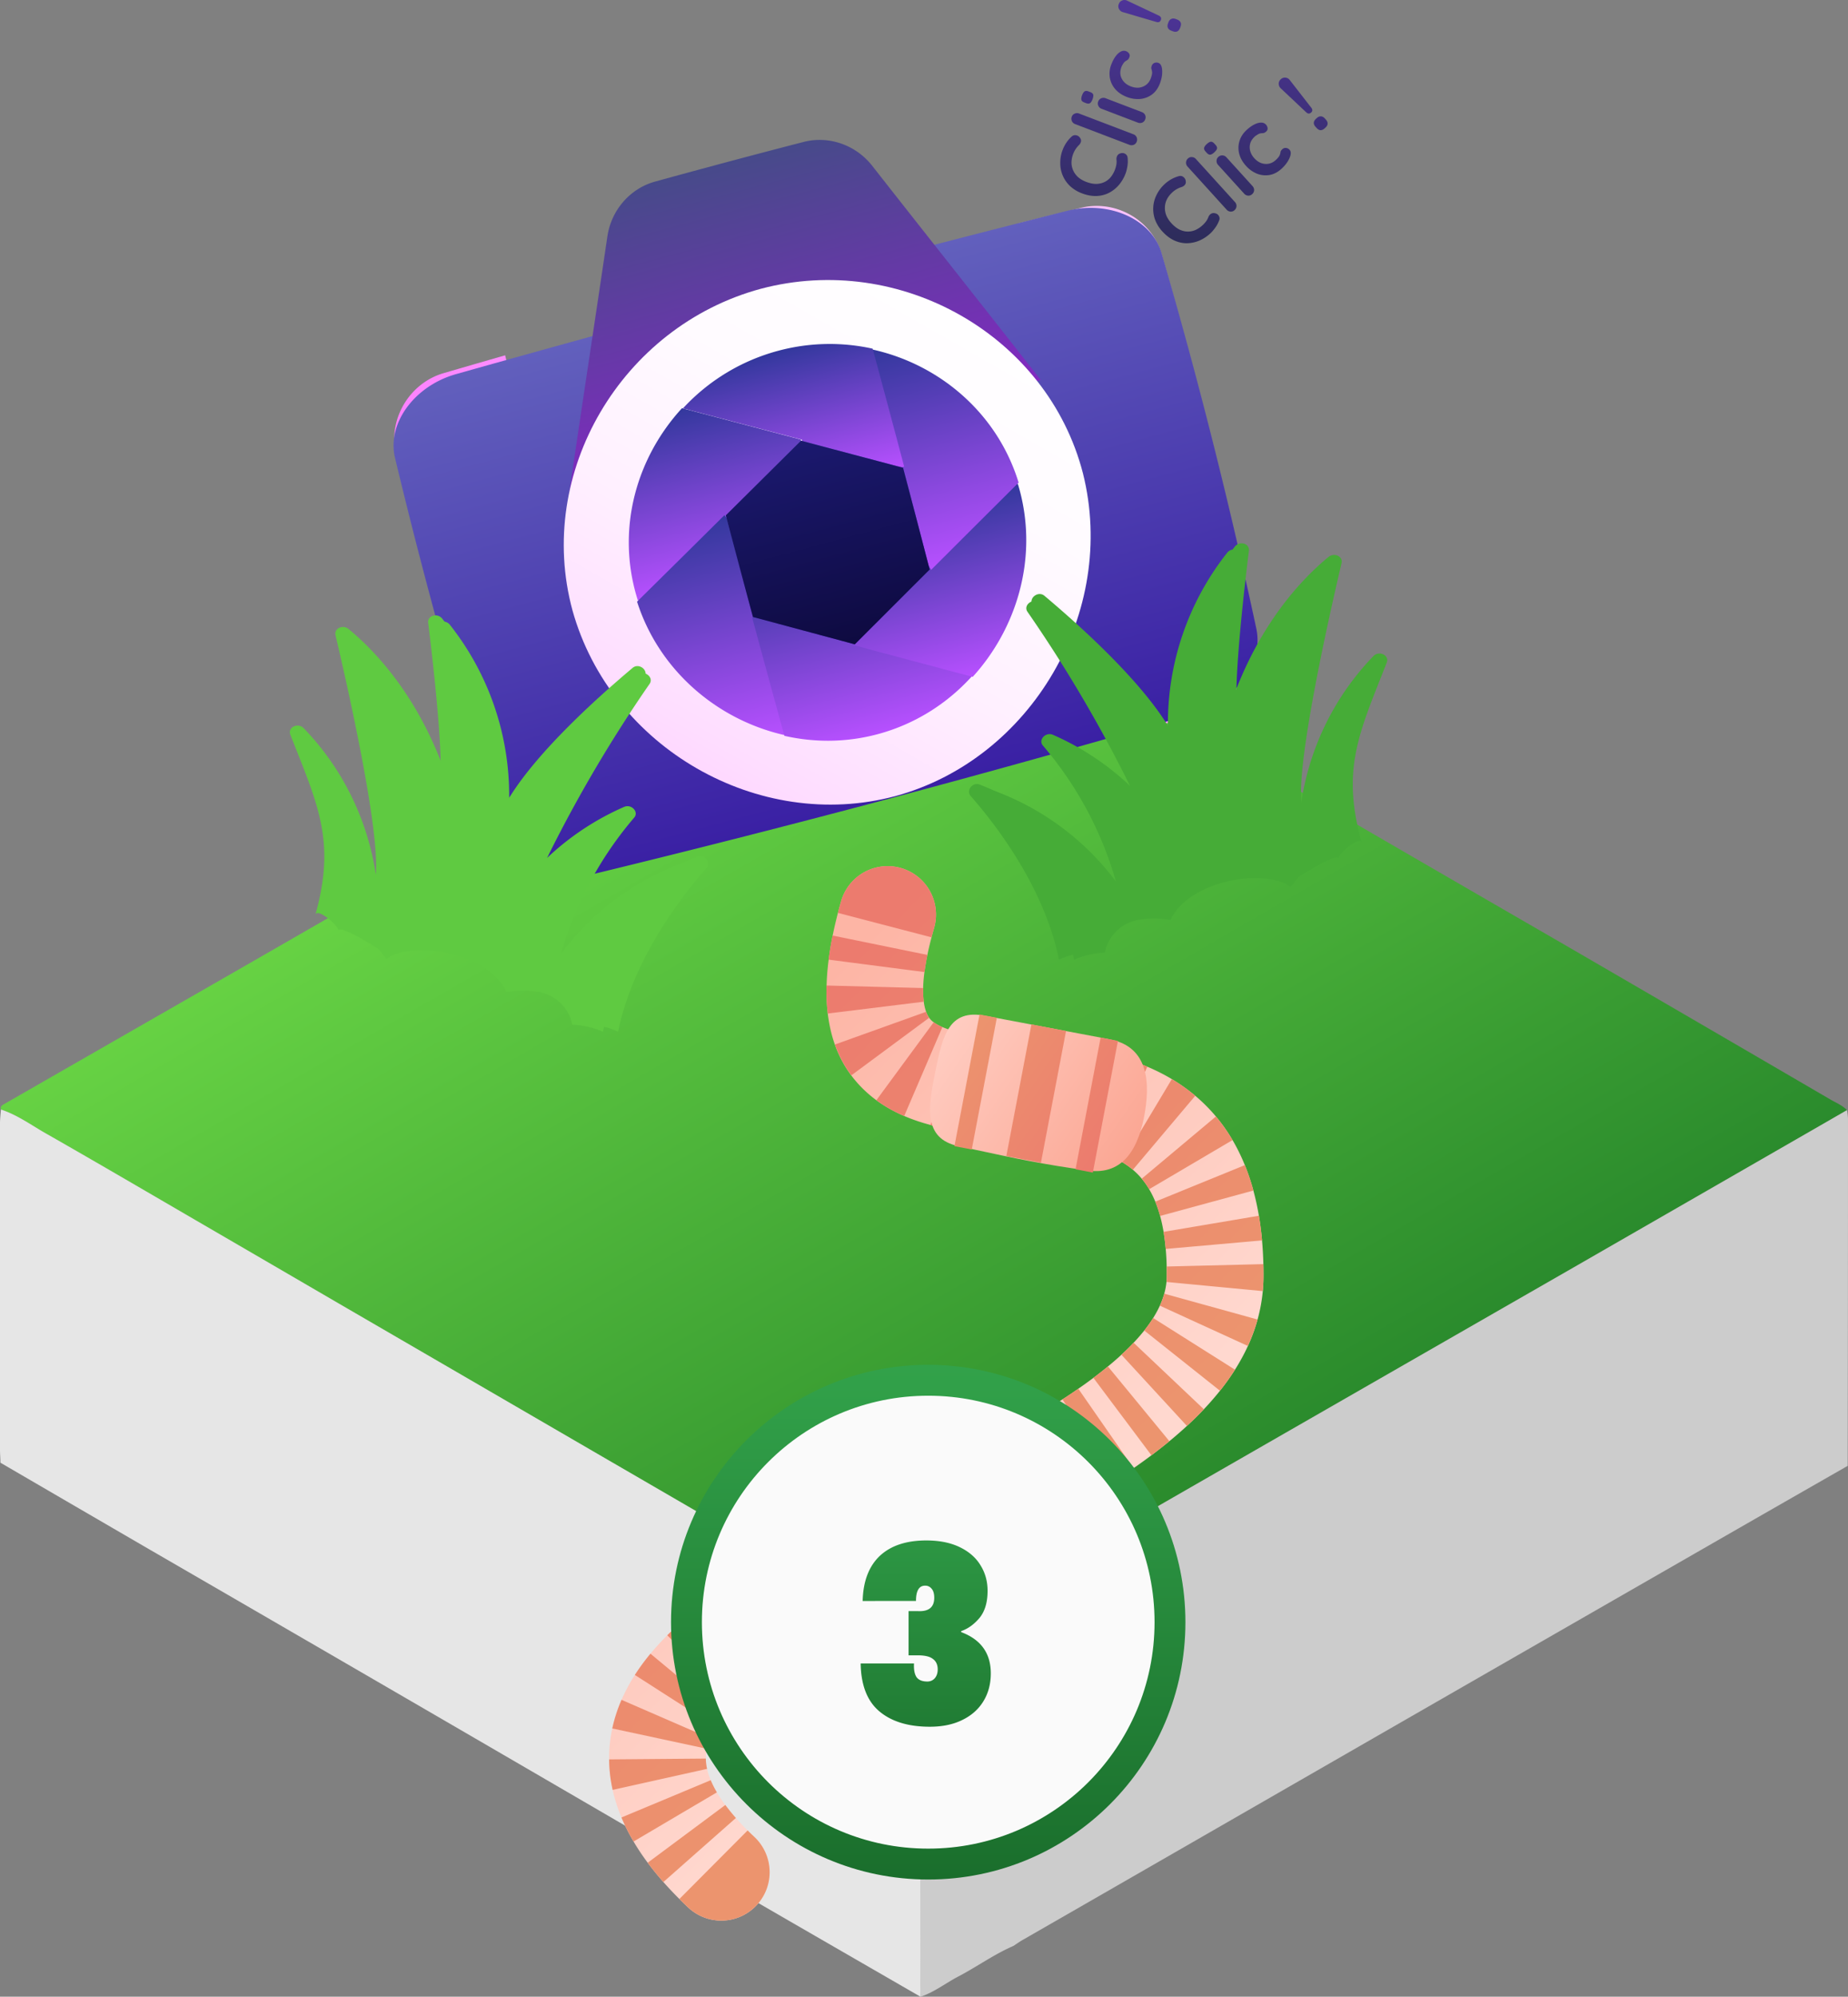<svg xmlns="http://www.w3.org/2000/svg" xmlns:xlink="http://www.w3.org/1999/xlink" width="200.444" height="216.45" fill="none" viewBox="0 0 200.444 216.45"><rect x="0" y="0" width="200.444" height="216.45" fill="#808080" stroke="none"/><defs><linearGradient id="F" x1="100.601" x2="100.601" y1="166.695" y2="206.695" gradientTransform="translate(0 -8.702)" gradientUnits="userSpaceOnUse"><stop stop-color="#32A24A"/><stop offset="1" stop-color="#1A6E2C"/></linearGradient><linearGradient id="E" x1="100.68" x2="100.68" y1="156.652" y2="212.445" gradientTransform="translate(0 -8.702)" gradientUnits="userSpaceOnUse"><stop stop-color="#32A24A"/><stop offset="1" stop-color="#1A6E2C"/></linearGradient><linearGradient id="D" x1="104.212" x2="120.57" y1="121.652" y2="132.836" gradientTransform="translate(0 -8.702)" gradientUnits="userSpaceOnUse"><stop stop-color="#EC946E"/><stop offset="1" stop-color="#EC7B6E"/></linearGradient><linearGradient id="C" x1="102.636" x2="122.351" y1="120.58" y2="134.06" gradientTransform="translate(0 -8.702)" gradientUnits="userSpaceOnUse"><stop stop-color="#FFCCC1"/><stop offset="1" stop-color="#FBA794"/></linearGradient><linearGradient id="B" x1="109.973" x2="67.337" y1="179.085" y2="137.534" gradientTransform="translate(0 -8.702)" gradientUnits="userSpaceOnUse"><stop stop-color="#EC946E"/><stop offset="1" stop-color="#EC7B6E"/></linearGradient><linearGradient id="A" x1="109.973" x2="67.337" y1="179.085" y2="137.534" gradientTransform="translate(0 -8.702)" gradientUnits="userSpaceOnUse"><stop stop-color="#FFD8CF"/><stop offset="1" stop-color="#FDB5A5"/></linearGradient><linearGradient id="a" x1="129.5" x2="129.5" y1="8.702" y2="35.07" gradientUnits="userSpaceOnUse"><stop stop-color="#4E3499"/><stop offset="1" stop-color="#2D2C5A"/></linearGradient><linearGradient id="p" x1="86.878" x2="92.799" y1="56.473" y2="78.525" gradientTransform="translate(0 -8.702)" gradientUnits="userSpaceOnUse"><stop stop-color="#1B196F"/><stop offset="1" stop-color="#0E0A40"/></linearGradient><linearGradient id="o" x1="86.878" x2="92.799" y1="56.473" y2="78.525" gradientTransform="translate(0 -8.702)" gradientUnits="userSpaceOnUse"><stop stop-color="#6260BD"/><stop offset="1" stop-color="#3A20A4"/></linearGradient><linearGradient id="n" x1="83.636" x2="87.681" y1="46.934" y2="62.063" gradientTransform="translate(0 -8.702)" gradientUnits="userSpaceOnUse"><stop stop-color="#33389D"/><stop offset="1" stop-color="#B750FF"/></linearGradient><linearGradient id="m" x1="96.553" x2="102.963" y1="46.09" y2="69.946" gradientTransform="translate(0 -8.702)" gradientUnits="userSpaceOnUse"><stop stop-color="#33389D"/><stop offset="1" stop-color="#B750FF"/></linearGradient><linearGradient id="l" x1="99.993" x2="104.898" y1="63.927" y2="82.239" gradientTransform="translate(0 -8.702)" gradientUnits="userSpaceOnUse"><stop stop-color="#33389D"/><stop offset="1" stop-color="#B750FF"/></linearGradient><linearGradient id="k" x1="90.523" x2="96.069" y1="67.377" y2="88.055" gradientTransform="translate(0 -8.702)" gradientUnits="userSpaceOnUse"><stop stop-color="#33389D"/><stop offset="1" stop-color="#B750FF"/></linearGradient><linearGradient id="j" x1="77.8" x2="84.207" y1="64.758" y2="88.62" gradientTransform="translate(0 -8.702)" gradientUnits="userSpaceOnUse"><stop stop-color="#33389D"/><stop offset="1" stop-color="#B750FF"/></linearGradient><linearGradient id="i" x1="74.74" x2="79.642" y1="52.744" y2="71.044" gradientTransform="translate(0 -8.702)" gradientUnits="userSpaceOnUse"><stop stop-color="#33389D"/><stop offset="1" stop-color="#B750FF"/></linearGradient><linearGradient id="h" x1="43.592" x2="105.579" y1="146.31" y2="38.226" gradientTransform="translate(0 -8.702)" gradientUnits="userSpaceOnUse"><stop stop-color="#FC54FF"/><stop offset=".102" stop-color="#FD77FF"/><stop offset=".243" stop-color="#FDA0FF"/><stop offset=".388" stop-color="#FEC3FF"/><stop offset=".534" stop-color="#FEDDFF"/><stop offset=".683" stop-color="#FFF0FF"/><stop offset=".836" stop-color="#FFFBFF"/><stop offset="1" stop-color="#fff"/></linearGradient><linearGradient id="g" x1="79.1" x2="87.244" y1="26.205" y2="56.734" gradientTransform="translate(0 -8.702)" gradientUnits="userSpaceOnUse"><stop stop-color="#474A8A"/><stop offset="1" stop-color="#8229C1"/></linearGradient><linearGradient id="f" x1="82.545" x2="97.206" y1="40.183" y2="95.078" gradientTransform="translate(0 -8.702)" gradientUnits="userSpaceOnUse"><stop stop-color="#6260BD"/><stop offset="1" stop-color="#3A20A4"/></linearGradient><linearGradient id="e" x1="59.162" x2="172.718" y1="168.165" y2="-25.663" gradientTransform="translate(0 -8.702)" gradientUnits="userSpaceOnUse"><stop stop-color="#FC54FF"/><stop offset=".22" stop-color="#FD75FF"/><stop offset=".702" stop-color="#FEC8FF"/><stop offset="1" stop-color="#fff"/></linearGradient><linearGradient id="d" x1="41.345" x2="119.564" y1="103.757" y2="-29.754" gradientTransform="translate(0 -8.702)" gradientUnits="userSpaceOnUse"><stop stop-color="#FC54FF"/><stop offset=".22" stop-color="#FD75FF"/><stop offset=".702" stop-color="#FEC8FF"/><stop offset="1" stop-color="#fff"/></linearGradient><linearGradient id="b" x1=".083" x2="100.099" y1="71.164" y2="244.523" gradientTransform="translate(0 -8.702)" gradientUnits="userSpaceOnUse"><stop stop-color="#84F54F"/><stop offset="1" stop-color="#0D6821"/></linearGradient><linearGradient xlink:href="#a" id="q" x1="129.5" x2="129.5" y1="8.702" y2="35.07" gradientTransform="translate(0 -8.702)" gradientUnits="userSpaceOnUse"/><linearGradient xlink:href="#a" id="r" x1="129.5" x2="129.5" y1="8.702" y2="35.07" gradientTransform="translate(0 -8.702)" gradientUnits="userSpaceOnUse"/><linearGradient xlink:href="#a" id="s" x1="129.5" x2="129.5" y1="8.702" y2="35.07" gradientTransform="translate(0 -8.702)" gradientUnits="userSpaceOnUse"/><linearGradient xlink:href="#a" id="t" x1="129.5" x2="129.5" y1="8.702" y2="35.07" gradientTransform="translate(0 -8.702)" gradientUnits="userSpaceOnUse"/><linearGradient xlink:href="#a" id="u" x1="129.5" x2="129.5" y1="8.702" y2="35.07" gradientTransform="translate(0 -8.702)" gradientUnits="userSpaceOnUse"/><linearGradient xlink:href="#a" id="v" x1="129.5" x2="129.5" y1="8.702" y2="35.07" gradientTransform="translate(0 -8.702)" gradientUnits="userSpaceOnUse"/><linearGradient xlink:href="#a" id="w" x1="129.5" x2="129.5" y1="8.702" y2="35.07" gradientTransform="translate(0 -8.702)" gradientUnits="userSpaceOnUse"/><linearGradient xlink:href="#a" id="x" x1="129.5" x2="129.5" y1="8.702" y2="35.07" gradientTransform="translate(0 -8.702)" gradientUnits="userSpaceOnUse"/><linearGradient xlink:href="#a" id="y" x1="129.5" x2="129.5" y1="8.702" y2="35.07" gradientTransform="translate(0 -8.702)" gradientUnits="userSpaceOnUse"/><linearGradient xlink:href="#a" id="z" x1="129.5" x2="129.5" y1="8.702" y2="35.07" gradientTransform="translate(0 -8.702)" gradientUnits="userSpaceOnUse"/></defs><path fill="url(#b)" d="M.106 120.286c-.102-.379.152-.493.41-.64q10.246-5.88 20.52-11.766 9.927-5.692 19.85-11.412l18.47-10.593L79.209 74.46l18.386-10.55a10.6 10.6 0 0 0 1.72-.991c.838-.729 1.544-.474 2.371 0a6145 6145 0 0 0 19.84 11.526q13.196 7.67 26.367 15.344 10.987 6.376 21.988 12.73 14.326 8.315 28.644 16.664c.623.361 1.298.63 1.811 1.161l-2.957 1.704a30882 30882 0 0 1-51.429 29.542q-12.982 7.451-25.961 14.916-9.981 5.738-19.95 11.488c-2.334-1.139-4.5-2.547-6.743-3.84a10599 10599 0 0 1-29.32-17.01l-27.267-15.839a9933 9933 0 0 1-14.489-8.429c-5.692-3.313-11.384-6.649-17.122-9.917-1.64-.933-3.17-2.08-4.99-2.672" style="fill:url(#b)"/><path fill="#ccc" d="M109.924 210.943c-2.118.914-3.989 2.277-6.019 3.336-1.359.713-2.581 1.685-4.06 2.171 0-.44.026-.885.026-1.325 0-9.507-.038-19.01.06-28.517q.045-4.311.107-8.619a64681 64681 0 0 0 19.95-11.488q12.978-7.466 25.961-14.915 12.041-6.912 24.079-13.815l27.35-15.727 2.956-1.704q.084.466.11.937 0 18.816-.034 37.626a8642 8642 0 0 0-15.939 9.131 113742 113742 0 0 0-31.384 18.02l-28.822 16.573q-6.65 3.826-13.305 7.648c-.361.201-.695.444-1.036.668"/><path fill="#e6e6e6" d="M100.038 177.99q-.064 4.31-.106 8.618c-.099 9.507-.05 19.01-.06 28.517 0 .44 0 .884-.027 1.325a19184 19184 0 0 1-14.341-8.274 6087 6087 0 0 1-18.42-10.69 21792 21792 0 0 0-26.596-15.455q-12.071-7.005-24.17-14.005-8.132-4.725-16.272-9.465c0-.444-.042-.884-.046-1.324v-35.444c0-.505.065-1.006.102-1.518 1.822.592 3.351 1.738 4.99 2.657 5.731 3.267 11.42 6.603 17.124 9.917q7.248 4.212 14.489 8.43L63.97 157.11l29.32 17.011c2.247 1.32 4.413 2.736 6.747 3.867"/><path fill="url(#d)" d="M48.092 40.458c-3.692 1.084-6.019 5-5.148 8.716A585 585 0 0 0 54.01 89.646c1.144 3.641 5.11 5.916 8.798 5.065q3.344-.777 6.683-1.577a900 900 0 0 1-14.698-54.618q-3.352.964-6.7 1.942" style="fill:url(#d)"/><path fill="url(#e)" d="M117.258 22.53q-3.385.836-6.767 1.688a901 901 0 0 1 13.847 54.847 984 984 0 0 0 6.573-1.996c3.619-1.119 5.955-5.093 5.174-8.832a585 585 0 0 0-10.108-40.73c-1.054-3.666-4.983-5.896-8.719-4.978" style="fill:url(#e)"/><path fill="url(#f)" d="M136.269 68.154a577 577 0 0 0-10.285-40.732c-1.074-3.666-5.681-5.714-10.232-4.569a2527 2527 0 0 0-66.294 17.706c-4.516 1.276-7.499 5.351-6.614 9.067a577 577 0 0 0 11.26 40.472c1.166 3.641 5.799 5.727 10.286 4.643a1476 1476 0 0 0 65.255-17.429c4.431-1.297 7.417-5.418 6.624-9.158" style="fill:url(#f)"/><path fill="url(#g)" d="M65.882 25.617c-1.444 9.798-2.946 19.585-4.356 29.276a9940 9940 0 0 1 51.359-13.7c-6.029-7.707-12.183-15.453-18.293-23.235-1.77-2.251-4.7-3.275-7.424-2.572a1019 1019 0 0 0-16.119 4.3c-2.712.748-4.746 3.095-5.167 5.931" style="fill:url(#g)"/><path fill="url(#h)" d="M82.515 31.307C67.435 35.39 58.042 51.23 62.092 66.16c4.15 14.9 20.171 24.088 34.987 20.15 14.799-4.004 24.152-19.997 20.384-35-3.868-14.978-19.849-24.013-34.948-20.002" style="fill:url(#h)"/><path fill="url(#i)" d="m90.013 59.564-3.159-11.92a11203 11203 0 0 0-12.878-3.398c-4.828 5.245-7.026 12.695-5.052 19.956q.121.45.264.89 10.418-2.742 20.825-5.528" style="fill:url(#i)"/><path fill="url(#j)" d="M78.574 55.849A4140 4140 0 0 1 69.1 65.22c2.377 7.445 8.669 12.782 15.908 14.447a1415 1415 0 0 0 9.495-2.514c-5.268-7.113-10.619-14.215-15.93-21.305" style="fill:url(#j)"/><path fill="url(#k)" d="M89.728 58.902c-2.718 2.697-5.431 5.39-8.137 8.07q1.73 6.401 3.49 12.793c3.256.742 6.707.736 10.124-.18 4.057-1.088 7.523-3.314 10.194-6.249a2183 2183 0 0 0-4.485-17.447 5040 5040 0 0 1-11.186 3.013" style="fill:url(#k)"/><path fill="url(#l)" d="M92.741 69.972c4.279 1.143 8.536 2.28 12.761 3.403 4.784-5.26 7.031-12.76 5.147-20.046q-.117-.45-.253-.89a6090 6090 0 0 1-18.687 5.043q.512 6.246 1.032 12.49" style="fill:url(#l)"/><path fill="url(#m)" d="M100.998 61.772a4451 4451 0 0 1 9.486-9.452c-2.282-7.474-8.509-12.788-15.79-14.417q-3.734.99-7.465 1.99c4.6 7.298 9.221 14.59 13.769 21.88" style="fill:url(#m)"/><path fill="url(#n)" d="M94.651 37.797a21.56 21.56 0 0 0-10.238.227 21.66 21.66 0 0 0-10.336 6.244c4.284 1.124 8.585 2.257 12.891 3.392l1.46 5.501 9.643-2.58a2569 2569 0 0 0-3.42-12.784" style="fill:url(#n)"/><path fill="url(#o)" d="M97.95 50.707q-5.535-1.466-11.072-2.936c.001 0-8.153 8.1-8.153 8.098a2600 2600 0 0 0 2.946 11.014q5.54 1.483 11.046 2.962c-.009.008 8.111-8.103 8.118-8.108q-1.43-5.518-2.885-11.03" style="fill:url(#o)"/><path fill="url(#p)" d="M97.95 50.707q-5.535-1.466-11.072-2.936s-8.153 8.1-8.153 8.098a2600 2600 0 0 0 2.946 11.014q5.54 1.483 11.046 2.962c-.009.008 8.111-8.103 8.118-8.108q-1.43-5.518-2.885-11.03" style="fill:url(#p)"/><path fill="url(#paint14_linear_509_89234)" d="M116.238 14.804a.53.53 0 0 1 .499-.137q.285.054.435.318a.47.47 0 0 1 .067.397.8.8 0 0 1-.225.361 2.6 2.6 0 0 0-.604.926 2.7 2.7 0 0 0-.191.986q.01.462.205.864.187.397.538.707.355.299.85.488.582.221 1.072.223.493-.008.892-.194t.694-.532a3 3 0 0 0 .464-.816q.098-.257.148-.532.051-.276.018-.56a.7.7 0 0 1 .082-.417.54.54 0 0 1 .327-.257q.311-.1.546.056a.52.52 0 0 1 .253.424q.03.294.014.594-.022.286-.086.567-.054.285-.159.561a4.2 4.2 0 0 1-.717 1.221q-.451.526-1.066.849a3.25 3.25 0 0 1-1.353.345q-.753.03-1.601-.294a3.9 3.9 0 0 1-1.258-.764 3.4 3.4 0 0 1-1.081-2.485 3.8 3.8 0 0 1 .266-1.47q.16-.419.408-.782.248-.365.563-.647" style="fill:url(#q)"/><path fill="url(#paint15_linear_509_89234)" d="M122.934 14.555a.607.607 0 0 1 .359.802.58.58 0 0 1-.315.338.63.63 0 0 1-.48.002l-5.886-2.245a.613.613 0 0 1-.36-.803.55.55 0 0 1 .325-.334.6.6 0 0 1 .471-.006z" style="fill:url(#r)"/><path fill="url(#paint16_linear_509_89234)" d="M123.851 12.15q.248.094.357.321.1.224.006.472a.6.6 0 0 1-.318.347.63.63 0 0 1-.481.002l-3.933-1.5a.6.6 0 0 1-.348-.318.58.58 0 0 1-.015-.475.58.58 0 0 1 .327-.344.6.6 0 0 1 .472-.006zm-5.355-1.378q-.123.324-.279.417t-.422-.008l-.181-.07q-.276-.104-.317-.284-.046-.192.069-.497.127-.333.283-.427t.423.009l.18.069q.277.105.327.288.04.18-.083.503" style="fill:url(#s)"/><path fill="url(#paint17_linear_509_89234)" d="M120.536 6.997q.207-.543.474-.899.27-.366.564-.505a.67.67 0 0 1 .573-.043.7.7 0 0 1 .318.252.41.41 0 0 1 .035.395.8.8 0 0 1-.136.243 1 1 0 0 1-.18.128.9.9 0 0 0-.391.396 1.7 1.7 0 0 0-.147.271q-.185.486-.107.909.083.413.375.732.284.316.75.493.458.175.888.132.425-.056.758-.3.337-.253.501-.682a3 3 0 0 0 .127-.42q.038-.183.024-.319a2 2 0 0 0-.071-.3q-.047-.137.034-.347a.5.5 0 0 1 .307-.319.6.6 0 0 1 .432.012q.239.09.336.434.088.339.046.825-.05.472-.242.976-.288.753-.841 1.174a2.56 2.56 0 0 1-1.279.494 3.2 3.2 0 0 1-1.456-.217q-.78-.298-1.251-.837a2.54 2.54 0 0 1-.596-1.242 2.67 2.67 0 0 1 .155-1.436" style="fill:url(#t)"/><path fill="url(#paint18_linear_509_89234)" d="M125.914 2.166q-.123.324-.496.214l-3.61-1.06a.7.7 0 0 1-.437-.342.64.64 0 0 1-.022-.543.64.64 0 0 1 .378-.39.66.66 0 0 1 .553.036l3.403 1.604q.351.167.231.48m2.08.87q-.106.276-.307.373-.207.085-.483-.02l-.162-.062q-.276-.105-.364-.303-.094-.21.011-.486l.047-.124q.106-.276.312-.361.2-.098.478.007l.162.062q.276.106.37.316.088.198-.017.474z" style="fill:url(#u)"/><path fill="url(#paint19_linear_509_89234)" d="M127.865 19.096a.53.53 0 0 1 .507.103.62.62 0 0 1 .244.481.47.47 0 0 1-.12.384.8.8 0 0 1-.364.22 2.6 2.6 0 0 0-.958.553q-.408.37-.616.793a2.04 2.04 0 0 0-.207.863q-.014.44.159.874.181.427.538.82.418.46.854.683.445.217.884.23.44.015.859-.16.414-.181.783-.517.204-.186.374-.408.169-.223.269-.492a.7.7 0 0 1 .261-.334.54.54 0 0 1 .408-.081q.323.051.462.296a.52.52 0 0 1 .034.493 4 4 0 0 1-.257.536q-.149.245-.333.467-.177.23-.396.428a4.2 4.2 0 0 1-1.191.765 3.6 3.6 0 0 1-1.334.275q-.686.002-1.364-.304-.685-.315-1.294-.987a3.9 3.9 0 0 1-.777-1.25 3.4 3.4 0 0 1 .16-2.705 3.9 3.9 0 0 1 .902-1.19 3.8 3.8 0 0 1 .718-.514q.386-.213.795-.322" style="fill:url(#v)"/><path fill="url(#paint20_linear_509_89234)" d="M133.949 21.902a.606.606 0 0 1-.043.878.58.58 0 0 1-.433.16.63.63 0 0 1-.43-.216l-4.234-4.665a.61.61 0 0 1 .043-.878.55.55 0 0 1 .44-.152.6.6 0 0 1 .423.208z" style="fill:url(#w)"/><path fill="url(#paint21_linear_509_89234)" d="M135.855 20.172a.63.63 0 0 1 .173.448.6.6 0 0 1-.208.423.6.6 0 0 1-.441.167.63.63 0 0 1-.43-.216l-2.829-3.117a.6.6 0 0 1-.166-.441.57.57 0 0 1 .201-.43.58.58 0 0 1 .448-.16.6.6 0 0 1 .423.208zm-4.153-3.65q-.257.233-.438.245-.18.014-.372-.198l-.131-.144q-.198-.219-.154-.397.046-.192.287-.412.265-.24.446-.252.18-.014.372.198l.131.143q.199.219.16.405-.044.179-.301.411" style="fill:url(#x)"/><path fill="url(#paint22_linear_509_89234)" d="M135.229 14.078q.43-.39.829-.588.407-.204.731-.196a.67.67 0 0 1 .531.221.7.7 0 0 1 .17.369.41.41 0 0 1-.148.368.8.8 0 0 1-.231.155 1 1 0 0 1-.218.033q-.108.001-.233.032a.9.9 0 0 0-.295.144q-.179.107-.254.175-.386.35-.506.762-.114.406.003.823a1.9 1.9 0 0 0 .446.78q.328.361.733.519.404.142.811.075.415-.075.755-.382.189-.171.304-.317.115-.147.165-.274.051-.156.072-.3.022-.143.187-.293a.5.5 0 0 1 .419-.146q.215.025.379.206.172.189.104.539-.074.343-.332.756-.258.399-.658.762-.596.54-1.28.667a2.56 2.56 0 0 1-1.365-.138 3.2 3.2 0 0 1-1.2-.852q-.561-.619-.737-1.313a2.53 2.53 0 0 1 .03-1.377q.207-.683.788-1.21" style="fill:url(#y)"/><path fill="url(#a)" d="M142.211 12.2q-.257.234-.54-.032l-2.74-2.58a.7.7 0 0 1-.235-.502.64.64 0 0 1 .226-.494.64.64 0 0 1 .513-.177.66.66 0 0 1 .477.283l2.31 2.97q.238.306-.011.533m1.461 1.717q-.219.198-.443.195-.222-.017-.421-.237l-.116-.128q-.2-.219-.189-.435.012-.23.23-.43l.099-.088q.218-.2.441-.18.224.003.422.222l.117.128q.198.219.187.45-.01.215-.229.414z" style="fill:url(#z)"/><path fill="#5fca41" d="M32.952 78.949a28.97 28.97 0 0 1 7.81 15.862c.43-4.94-3.06-20.395-4.372-25.965-.163-.72.792-1.169 1.42-.657 2.658 2.18 7.504 7.078 10.545 15.794.144-3.862-.657-11.763-1.117-15.818-.084-.782 1.05-1.088 1.56-.435a29.8 29.8 0 0 1 6.427 18.877c3.273-4.731 9.594-10.09 13.893-13.46.73-.575 1.848.253 1.337.989a149.5 149.5 0 0 0-11.118 18.866 29.1 29.1 0 0 1 8.36-5.534c.795-.344 1.629.55 1.085 1.17a39.2 39.2 0 0 0-7.92 14.736 29 29 0 0 1 13.5-9.945c.817-.294 1.592.621 1.03 1.21-3.035 3.211-8.347 9.685-9.994 17.205a9.4 9.4 0 0 0-3.326-.766 4.49 4.49 0 0 0-3.843-3.58 9.6 9.6 0 0 0-3.294.05s-.695-1.989-3.746-3.369a13.6 13.6 0 0 0-5.193-1.184l-.002.008c-3.071-.049-4.04.946-4.04.946-.3-.225-.726-.962-1.003-1.137-4.673-2.93-4.208-1.873-4.208-1.873.039-.535-2.32-2.59-2.537-1.769 2.235-8.014.298-11.858-2.717-19.539-.304-.8.844-1.335 1.463-.682"/><path fill="#5fca41" d="M46.76 102.926c1.725.054 3.424.47 4.999 1.223a40.3 40.3 0 0 1 7.04-10.76c.216-.227.432-.454.653-.67a153 153 0 0 1 10.456-19.301c.482-.753-.602-1.603-1.295-1.015-4.088 3.443-10.095 8.92-13.182 13.758a81 81 0 0 0-4.34 7.302 94 94 0 0 0-4.331 9.463m-.316-35.405c.519 4.193 1.438 12.363 1.356 16.353l-.002.009a52.4 52.4 0 0 1 2.4 10.095 80 80 0 0 1 4.456-7.343c-.03-7.097-2.382-13.993-6.67-19.552-.517-.679-1.637-.37-1.54.438m13.752 39.889c1.839.241 3.31 1.708 3.67 3.656a8.4 8.4 0 0 1 3.177.77c1.585-7.736 6.671-14.416 9.576-17.732.538-.608-.201-1.544-.983-1.238-5.139 1.991-9.637 5.574-12.917 10.29a33 33 0 0 0-2.523 4.253"/><path fill="#46ac37" d="M148.953 71.137a28.97 28.97 0 0 0-7.809 15.862c-.43-4.94 3.059-20.394 4.371-25.965.163-.72-.792-1.169-1.42-.657-2.658 2.18-7.503 7.079-10.545 15.794-.144-3.862.658-11.763 1.117-15.818.085-.782-1.049-1.088-1.56-.435a29.8 29.8 0 0 0-6.427 18.877c-3.272-4.731-9.594-10.09-13.893-13.46-.729-.575-1.848.253-1.337.99a149.5 149.5 0 0 1 11.118 18.866 29.1 29.1 0 0 0-8.36-5.535c-.794-.343-1.628.55-1.085 1.17a39.2 39.2 0 0 1 7.92 14.736 29 29 0 0 0-13.499-9.945c-.818-.294-1.592.621-1.03 1.21 3.034 3.212 8.346 9.686 9.994 17.205a9.4 9.4 0 0 1 3.325-.765 4.49 4.49 0 0 1 3.844-3.58 9.6 9.6 0 0 1 3.293.048s.695-1.988 3.746-3.367a13.6 13.6 0 0 1 5.193-1.185l.002.008c3.072-.049 4.04.946 4.04.946.299-.225.727-.962 1.004-1.137 4.672-2.93 4.207-1.873 4.207-1.873-.038-.535 2.32-2.59 2.538-1.769-2.236-8.013-.299-11.857 2.716-19.538.304-.8-.844-1.336-1.463-.683"/><path fill="#46ac37" d="M135.145 95.115a12.45 12.45 0 0 0-4.998 1.222 40.3 40.3 0 0 0-7.041-10.76c-.216-.227-.431-.454-.653-.67a153 153 0 0 0-10.455-19.3c-.483-.753.601-1.603 1.294-1.016 4.089 3.443 10.095 8.92 13.182 13.758a81 81 0 0 1 4.341 7.302 94 94 0 0 1 4.33 9.464m.317-35.405c-.519 4.192-1.439 12.362-1.357 16.352l.002.01a52.4 52.4 0 0 0-2.399 10.094 81 81 0 0 0-4.457-7.342c.03-7.097 2.382-13.994 6.67-19.553.518-.679 1.637-.37 1.541.439m-13.753 39.887c-1.838.242-3.31 1.71-3.669 3.658a8.4 8.4 0 0 0-3.178.768c-1.585-7.734-6.671-14.415-9.575-17.731-.539-.608.2-1.544.982-1.238 5.139 1.991 9.638 5.575 12.917 10.291a33 33 0 0 1 2.523 4.252"/><path fill="url(#A)" d="M74.64 206.774a5.245 5.245 0 1 0 7.185-7.645zm57.16-68.43 5.246.021zm-30.48-37.763a5.246 5.246 0 0 0-10.088-2.885zM81.825 199.13c-3.495-3.285-4.778-5.745-5.14-7.41-.316-1.456-.058-2.88 1.095-4.622 1.25-1.886 3.442-3.947 6.654-6.198 3.169-2.22 7.016-4.413 11.283-6.675 8.276-4.388 18.429-9.153 26.195-14.36 7.52-5.042 15.095-11.935 15.134-21.499l-10.492-.043c-.015 3.707-3.068 7.855-10.484 12.827-7.169 4.807-16.26 9.03-25.268 13.805-4.375 2.32-8.68 4.754-12.39 7.353-3.667 2.57-7.08 5.524-9.38 8.998-2.396 3.62-3.63 7.9-2.599 12.643.986 4.536 3.891 8.77 8.207 12.826zm55.221-60.764c.041-10.242-3.244-17.014-9.238-20.948-5.367-3.524-12.124-4.1-16.89-4.567-2.623-.256-4.74-.464-6.556-.863s-2.757-.877-3.252-1.3c-.384-.328-2.126-1.94.21-10.106l-10.088-2.885c-2.577 9.012-2.317 16.371 3.062 20.967 2.386 2.04 5.265 3.012 7.818 3.572 2.55.56 5.346.82 7.786 1.057 5.362.524 9.338 1.048 12.153 2.896 2.188 1.436 4.535 4.307 4.503 12.134z" style="fill:url(#A)"/><path fill="url(#B)" d="M74.64 206.774a5.245 5.245 0 1 0 7.185-7.645zm57.16-68.43 5.246.021zm-30.48-37.763a5.246 5.246 0 0 0-10.088-2.885zm-10.088-2.885q-.183.642-.345 1.263l10.151 2.65q.13-.499.282-1.028zm-.92 3.72q-.275 1.347-.44 2.61l10.406 1.348q.108-.848.314-1.857zm-.664 5.417a20.5 20.5 0 0 0 .136 3.036l10.413-1.282c-.05-.405-.076-.894-.061-1.48zm.918 6.395a13 13 0 0 0 1.775 3.344l8.435-6.24a2.5 2.5 0 0 1-.334-.647zm4.49 6.04c.97.713 1.996 1.268 3.02 1.708l4.139-9.64a4.7 4.7 0 0 1-.943-.52zm5.886 2.684c.892.237 1.791.424 2.677.577l1.791-10.338a20 20 0 0 1-1.774-.379zm5.188.943c.794.097 1.591.181 2.372.26l1.049-10.439c-.749-.076-1.46-.15-2.142-.235zm4.639.483q1.105.11 2.168.233l1.231-10.419c-.801-.095-1.593-.178-2.357-.254zm4.229.511q1.008.156 1.938.356l2.211-10.256c-.852-.184-1.7-.336-2.532-.466zm3.729.814q.859.26 1.604.576l4.107-9.655a27 27 0 0 0-2.674-.964zm2.989 1.275q.631.377 1.162.825l6.766-8.019a19.4 19.4 0 0 0-2.539-1.808zm2.126 1.792c.282.337.552.714.804 1.143l9.04-5.325a19 19 0 0 0-1.803-2.557zm1.467 2.492c.188.463.364.978.52 1.551l10.123-2.757a24 24 0 0 0-.927-2.753zm.895 3.276q.146.855.235 1.85l10.451-.925a34 34 0 0 0-.341-2.674zm.34 3.755q.012.5.01 1.03l10.492.042q.003-.675-.013-1.33zm.01 1.03a7 7 0 0 1-.031.645l10.445.99a18 18 0 0 0 .078-1.593zm-.268 1.916a9 9 0 0 1-.478 1.301l9.541 4.364c.42-.919.774-1.875 1.049-2.865zm-1.207 2.638q-.416.66-.966 1.352l8.212 6.53a26 26 0 0 0 1.626-2.282zm-2.122 2.68q-.61.644-1.323 1.3l7.106 7.72a38 38 0 0 0 1.838-1.81zm-2.786 2.57q-.75.617-1.575 1.236l6.294 8.394a54 54 0 0 0 1.947-1.528zm-3.212 2.416q-.833.578-1.718 1.153l5.724 8.794a82 82 0 0 0 1.979-1.33zm-3.497 2.28q-.884.544-1.806 1.086l5.323 9.042a127 127 0 0 0 1.987-1.196zm-3.662 2.158q-.927.525-1.882 1.05l5.05 9.195q1.01-.553 2.004-1.117zm-3.788 2.082q-.958.513-1.933 1.025l4.879 9.288q1.007-.528 2.007-1.064zm-3.876 2.038q-.978.506-1.963 1.012l4.793 9.333 1.996-1.029zm-3.936 2.024q-.993.507-1.986 1.017l4.789 9.335 1.978-1.014zm-3.974 2.04q-1.006.519-2.005 1.042l4.866 9.295q.97-.507 1.955-1.016zm-4.006 2.1q-1.01.538-2.007 1.082l5.036 9.205q.94-.515 1.91-1.03zm-4.02 2.201q-1.009.57-1.995 1.15l5.319 9.043q.9-.528 1.838-1.059zm-4.009 2.363q-1.018.63-2 1.273l5.758 8.771a75 75 0 0 1 1.758-1.12zm-3.976 2.617q-1.015.717-1.98 1.461l6.42 8.3q.766-.593 1.614-1.192zm-3.933 3.058a36 36 0 0 0-1.903 1.765l7.415 7.423q.62-.62 1.356-1.257zm-3.729 3.761a23 23 0 0 0-1.693 2.304l8.833 5.662q.387-.606.933-1.266zm-3.139 5c-.429.988-.77 2.023-1.002 3.103l10.258 2.201c.076-.354.195-.727.367-1.124zm-1.345 6.457q.014 1.653.382 3.305l10.241-2.279a5.3 5.3 0 0 1-.132-1.114zm1.338 6.297c.368.882.808 1.75 1.312 2.606l9.037-5.33c-.28-.475-.498-.914-.667-1.318zm2.846 4.906q.782 1.051 1.701 2.091l7.865-6.944a22 22 0 0 1-1.147-1.407zm3.437 3.931q.462.459.95.918l7.185-7.645a35 35 0 0 1-.732-.707z" style="fill:url(#B)"/><path fill="url(#C)" fill-rule="evenodd" d="M101.456 116.133c.781-3.87 1.469-6.762 5.349-6.029l13.536 2.555c3.846.726 4.481 4.002 3.85 7.865s-2.297 6.904-6.175 6.368c-4.918-.679-7.638-1.265-12.432-2.297l-1.63-.35c-3.861-.829-3.279-4.24-2.498-8.112" clip-rule="evenodd" style="fill:url(#C)"/><path fill="url(#D)" fill-rule="evenodd" d="m105.401 124.606-1.876-.358 2.721-14.274 1.877.358zm7.505 1.431-3.753-.715 2.722-14.274 3.753.715zm5.629 1.073-1.876-.357 2.721-14.274 1.877.358z" clip-rule="evenodd" style="fill:url(#D)"/><circle cx="100.68" cy="175.847" r="26.223" fill="#fafafa" stroke="url(#E)" stroke-width="3.348" style="stroke:url(#E)"/><path fill="url(#F)" d="M93.568 173.55q.08-3.187 1.847-4.875 1.795-1.687 5.062-1.687 2.115 0 3.615.723t2.25 1.955q.776 1.232.776 2.785 0 1.875-.883 2.946-.884 1.044-1.982 1.42v.107q3.214 1.205 3.214 4.472 0 1.714-.804 3.026-.803 1.312-2.303 2.035-1.473.724-3.508.724-3.482 0-5.463-1.66-1.982-1.662-2.036-5.196h5.785q-.054.963.268 1.473.348.482 1.178.482.482 0 .803-.348.322-.375.322-.965 0-.749-.509-1.124-.482-.402-1.66-.402h-.991v-4.794h.964q1.821.108 1.821-1.446 0-.67-.295-.99a.86.86 0 0 0-.696-.322q-.99 0-.99 1.66z" style="fill:url(#F)"/></svg>